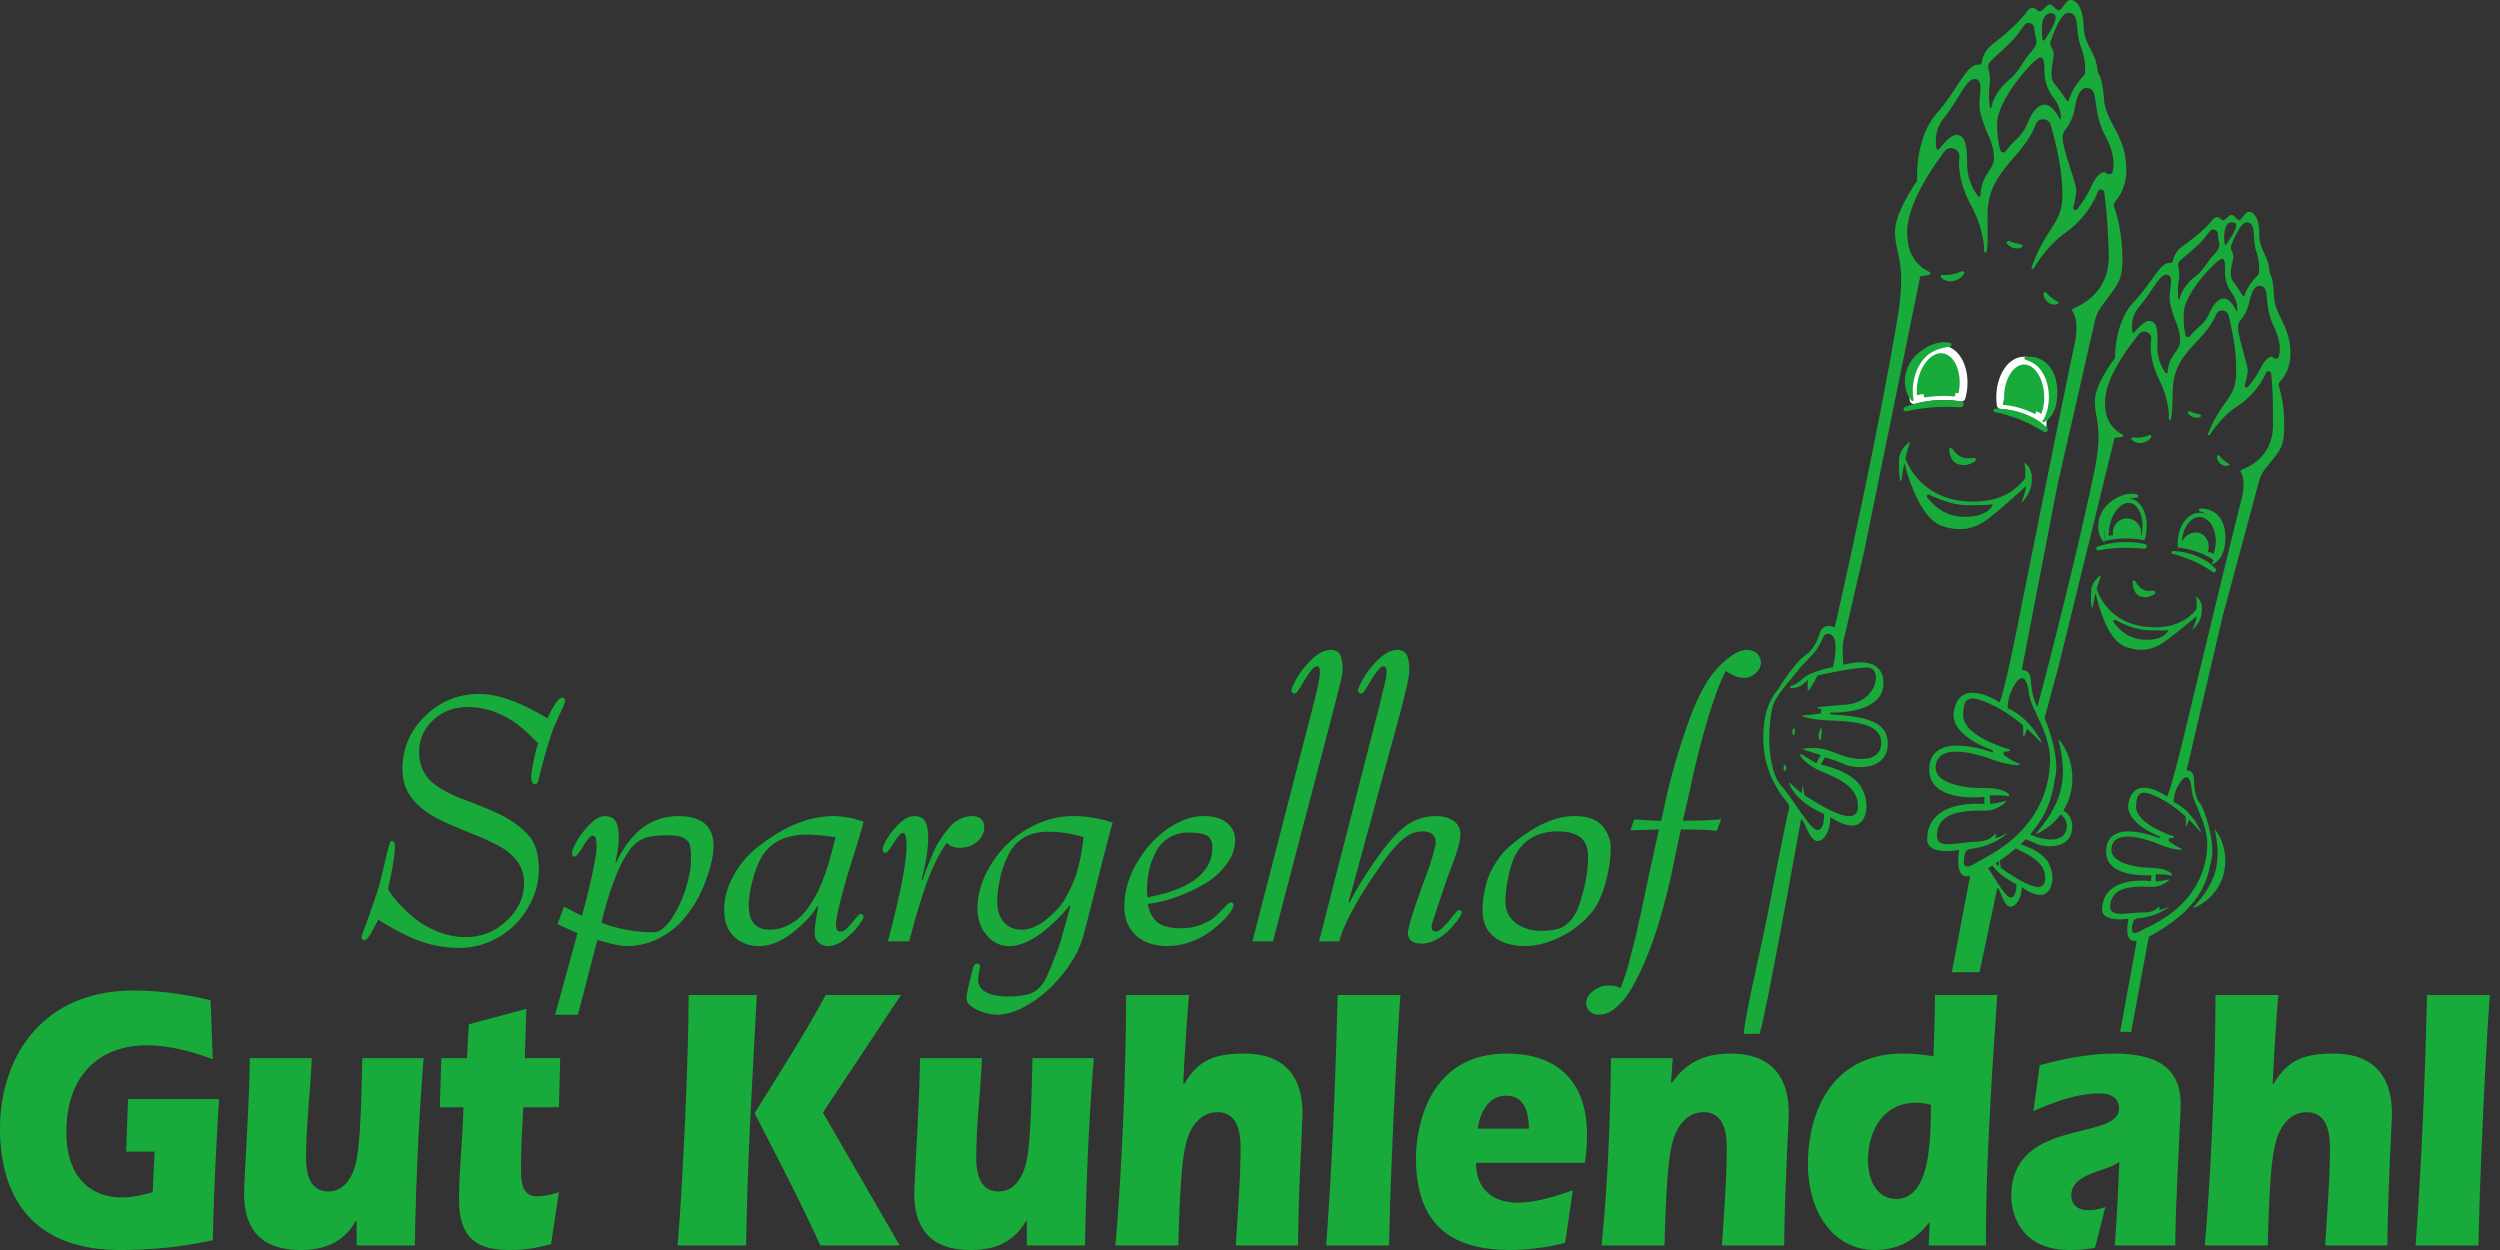 <svg width="160" height="80" fill="#18AA3B" xmlns="http://www.w3.org/2000/svg"><rect width="100%" height="100%" fill="#333333" stroke="none"/><path d="M9.895 73.703H8.074l.12-3.364h5.827a227.827 227.827 0 00-.404 9.036c-1.8.384-3.642.625-5.908.625C.728 80 0 74.81 0 72.237c0-4.494 2.63-8.843 8.559-8.843 1.699 0 3.318.24 4.916.625l.142 3.773c-1.357-.505-2.793-.889-4.23-.889-2.953 0-5.139 1.827-5.139 5.576 0 2.667 1.376 4.157 3.581 4.157.668 0 1.316-.168 1.943-.336l.12-2.596.003-.001zm12.928 4.47l-.04-.048c-.83 1.442-2.085 1.875-3.54 1.875-2.813 0-3.622-1.633-3.622-3.653 0-.768.364-6.248.364-8.628h3.966c-.082 2.139-.364 4.279-.364 6.393 0 1.154.323 2.139 1.436 2.139 1.032 0 1.598-.962 1.8-2.044.263-1.346.304-4.11.364-6.488h3.926c-.324 3.99-.487 8.003-.567 11.992h-3.723v-1.538zm10.663-7.306c-.06 1.347-.142 2.451-.142 4.037 0 .913.162 1.66 1.012 1.66.486 0 .951-.121 1.417-.266l-.506 3.317a9.102 9.102 0 01-2.65.384c-1.943 0-3.237-.626-3.237-3.196 0-1.899.222-3.797.283-5.936h-1.517l.1-3.148h1.64l.12-2.163 3.682-.986-.1 3.148h2.265l-.082 3.148h-2.286l.001.001zm14.952-7.186c-.284 5.335-.607 10.67-.687 16.029h-4.39c.262-2.788.708-11.416.708-16.029h4.37-.001zm9.226 0l-4.997 7.522 4.916 8.507h-5.08c-1.315-2.884-2.77-5.672-4.209-8.46 1.538-2.499 3.136-4.95 4.553-7.569h4.817zm8.052 14.492l-.041-.048C64.845 79.567 63.59 80 62.135 80c-2.813 0-3.622-1.633-3.622-3.653 0-.768.364-6.248.364-8.628h3.966c-.082 2.139-.364 4.279-.364 6.393 0 1.154.323 2.139 1.436 2.139 1.032 0 1.598-.962 1.8-2.044.263-1.346.304-4.11.365-6.488h3.925c-.323 3.99-.486 8.003-.566 11.992h-3.723v-1.538zm10.38-14.492c-.082.889-.304 4.013-.364 5.672l.04.048c.911-1.562 1.943-1.97 3.885-1.97 1.942 0 3.703.889 3.703 3.82 0 .65-.282 5.455-.282 8.46h-3.986c.12-2.09.304-4.181.304-6.272 0-1.178-.304-2.259-1.478-2.259-1.031 0-1.72.841-2.002 1.97-.344 1.273-.425 3.99-.506 6.561h-4.026c.283-3.003.687-10.214.687-16.029h4.026l-.001-.001zm13.535 0c-.222 2.69-.668 11.824-.728 16.029h-4.026c.383-5.336.607-10.67.728-16.029h4.026zm4.836 10.743c0 1.874 1.315 2.547 2.65 2.547 1.194 0 2.408-.408 3.541-.793l-.487 3.364a14.583 14.583 0 01-3.52.457c-3.217 0-6.03-1.154-6.03-5.888 0-1.273.425-6.68 5.808-6.68 3.318 0 5.139 1.85 5.139 5.19 0 .6-.04 1.202-.142 1.803h-6.96zm3.378-2.188c0-1.394-.486-2.115-1.457-2.115-1.092 0-1.7 1.082-1.8 2.115h3.257zm9.104-2.955l.041.048c.952-1.417 2.226-1.898 3.784-1.898 1.983 0 3.703.889 3.703 3.82 0 .65-.284 5.455-.284 8.46h-3.986c.121-2.09.304-4.181.304-6.272 0-1.178-.304-2.259-1.477-2.259-1.032 0-1.721.841-2.003 1.97-.344 1.273-.424 3.99-.506 6.561h-4.026c.404-3.965.546-7.978.607-11.992h3.945l-.102 1.563zm16.55 8.963h-.04c-.911 1.178-2.044 1.755-3.461 1.755-2.67 0-4.289-2.451-4.289-5.48 0-3.46 1.598-7.09 6.07-7.09.668 0 1.316.072 1.962.168a126.1 126.1 0 00.101-3.917h3.986c-.162 2.498-.344 4.854-.465 7.402-.142 2.572-.263 5.263-.263 8.628h-3.663l.061-1.465h.001zm-.909-7.665c-2.043 0-3.036 1.778-3.036 3.676 0 1.299.588 2.475 1.801 2.475 2.185 0 2.205-3.75 2.226-6.008a3.407 3.407 0 00-.991-.145v.002zm7.95-2.404c1.598-.432 3.217-.744 4.776-.744 3.197 0 4.248 1.273 4.248 3.268 0 .6-.344 6.609-.344 9.012h-3.885c.162-1.778.222-3.581.304-5.359-.749.625-3.075.72-3.075 2.138 0 .745.566.962 1.113.962.364 0 .728-.071 1.072-.216l-.667 2.62a9.16 9.16 0 01-1.619.144c-3.703 0-3.743-3.172-3.743-3.437 0-5.07 6.899-3.508 6.899-5.623 0-.793-.708-.962-1.253-.962-1.417 0-2.914.553-4.229 1.13l.405-2.931-.002-.002zm15.277-4.494c-.082.889-.304 4.013-.364 5.672l.04.048c.911-1.562 1.943-1.97 3.885-1.97 1.942 0 3.703.889 3.703 3.82 0 .65-.284 5.455-.284 8.46h-3.985c.12-2.09.303-4.181.303-6.272 0-1.178-.303-2.259-1.477-2.259-1.031 0-1.72.841-2.003 1.97-.344 1.273-.424 3.99-.506 6.561h-4.026c.283-3.003.687-10.214.687-16.029h4.027v-.001zm13.535 0c-.222 2.69-.668 11.824-.728 16.029h-4.026c.383-5.336.607-10.67.728-16.029h4.026zM34.483 55.679c0 .604-.127 1.206-.385 1.802a5.527 5.527 0 01-1.04 1.598c-.44.47-.98.851-1.623 1.146a4.849 4.849 0 01-2.042.441 7.422 7.422 0 01-1.646-.185 7.503 7.503 0 01-1.538-.524c-.482-.227-.85-.414-1.108-.561a23.67 23.67 0 01-.894-.543 1.768 1.768 0 01-.083.173c-.047.091-.088.17-.123.233-.035.064-.079.145-.13.244a3.43 3.43 0 01-.148.256 6.043 6.043 0 01-.142.21.83.83 0 01-.137.155c-.043.036-.081.053-.112.053a.2.2 0 01-.13-.048.148.148 0 01-.06-.119c0-.11.087-.374.26-.788.04-.095.26-.732.663-1.91.134-.39.273-.889.415-1.497.142-.609.259-1.094.35-1.456.09-.362.163-.543.22-.543.07 0 .126.03.165.09.04.06.06.13.06.21 0 .556-.147 1.483-.44 2.78.103.207.289.465.557.775.268.31.611.647 1.03 1.008.42.362.93.67 1.534.919a4.733 4.733 0 001.83.376 3.75 3.75 0 002.634-1.038c.747-.693 1.12-1.499 1.12-2.423 0-.509-.137-.96-.41-1.349a3.258 3.258 0 00-1.124-.979 13.457 13.457 0 00-1.462-.692c-.497-.2-1.05-.428-1.658-.686-.609-.258-1.102-.515-1.48-.77-.537-.358-.946-.764-1.226-1.217-.28-.453-.42-.994-.42-1.622 0-1.313.485-2.439 1.456-3.377.971-.938 2.12-1.408 3.446-1.408 1.185 0 2.602.498 4.252 1.492a.152.152 0 01.047.024c.009.008.02.015.035.024l.048.024c.094-.247.24-.529.439-.847.197-.319.367-.477.509-.477.11 0 .165.076.165.227 0 .072-.054.227-.165.466-.111.238-.25.542-.415.913-.166.37-.292.71-.38 1.02-.19.533-.425 1.38-.71 2.543a.713.713 0 00-.03.108.568.568 0 01-.06.16c-.01.029-.023.047-.034.054a.22.22 0 01-.054.024.249.249 0 01-.083.013c-.15 0-.224-.163-.224-.49 0-.175.057-.533.17-1.074.115-.541.205-.89.268-1.05-.616-.621-1.117-1.066-1.504-1.337-.947-.651-1.95-.978-3.007-.978-.869 0-1.602.279-2.203.835a2.705 2.705 0 00-.899 2.064c0 .414.077.784.23 1.11.154.326.35.593.587.799.237.207.545.41.923.608.38.2.742.362 1.089.49.347.127.766.29 1.255.49.49.198.908.385 1.255.56.836.462 1.432.931 1.788 1.408.355.477.532 1.165.532 2.064l-.002-.001zm1.2 3.45l.414-1.099c.102.048.29.143.562.286.273.143.472.243.597.299 0-.008.04-.166.118-.471.08-.306.16-.627.243-.96a40.297 40.297 0 00.474-2.191c.06-.33.089-.575.089-.733 0-.271-.014-.467-.042-.59-.029-.124-.097-.186-.207-.186-.135 0-.336.223-.604.67-.269.445-.454.668-.557.668-.111 0-.166-.08-.166-.238 0-.12.103-.365.308-.734a5.07 5.07 0 01.83-1.085c.346-.354.67-.532.97-.532.339 0 .572.115.699.347.126.231.19.58.19 1.05 0 .422-.072.935-.214 1.54l.048.047c.142-.318.309-.628.503-.93a6.17 6.17 0 01.77-.95 3.62 3.62 0 011.185-.8c.47-.203.976-.304 1.522-.304 1.5 0 2.25.637 2.25 1.91 0 .572-.16 1.299-.48 2.178-.32.88-.732 1.63-1.236 2.25-.395.556-.942 1.026-1.64 1.407a4.457 4.457 0 01-2.162.572c-.197 0-.452-.032-.763-.095a8.599 8.599 0 01-.81-.204l-.344-.095-1.243 4.786H35.53l1.432-5.228a14.82 14.82 0 01-1.28-.584v-.002zm6.132.536c.395 0 .787-.296 1.178-.889a7.46 7.46 0 00.907-1.945c.213-.704.32-1.283.32-1.736 0-.238-.001-.413-.006-.524a2.917 2.917 0 00-.047-.4c-.029-.155-.074-.265-.137-.328a1.647 1.647 0 00-.26-.203 1.049 1.049 0 00-.433-.143 4.947 4.947 0 00-.645-.037c-.434 0-.797.028-1.089.084a1.879 1.879 0 00-.74.3 2.278 2.278 0 00-.468.423c-.112.139-.245.34-.402.603-.553.946-1.054 2.343-1.504 4.188a9.545 9.545 0 003.328.609l-.002-.002zm12.409-3.616c-.483 1.702-.723 2.752-.723 3.15 0 .28.099.419.297.419.142 0 .302-.094.479-.28a6.78 6.78 0 00.48-.562c.141-.186.248-.28.32-.28.126 0 .19.064.19.19 0 .072-.103.252-.309.538-.205.286-.496.579-.87.877-.375.299-.74.448-1.094.448a.844.844 0 01-.61-.233.8.8 0 01-.243-.603c0-.35.074-.912.225-1.683l-.048-.047c-.34.572-.874 1.144-1.605 1.712-.73.569-1.435.852-2.114.852-.679 0-1.185-.199-1.61-.597-.426-.398-.64-.975-.64-1.73 0-.717.191-1.428.575-2.136a5.923 5.923 0 011.485-1.802c1.69-1.368 3.34-2.053 4.95-2.053a5.82 5.82 0 011.185.143c.126.032.277.073.45.125.172.052.264.077.272.077-.015.167-.362 1.325-1.041 3.474h-.002zm-4.961 3.45c.362 0 .708-.074 1.035-.22a3.38 3.38 0 00.846-.532 4.01 4.01 0 00.693-.823 8.1 8.1 0 00.538-.931c.134-.28.275-.623.42-1.032.147-.41.25-.727.308-.95.06-.223.134-.507.225-.852.09-.347.14-.539.148-.58-.83-.11-1.437-.166-1.824-.166-1.31 0-2.262.446-2.853 1.336-.253.422-.463.947-.629 1.575-.165.628-.248 1.17-.248 1.622 0 1.035.445 1.551 1.338 1.551l.003.001zm8.922.751h-1.361c.796-3.015 1.195-5.052 1.195-6.11 0-.556-.074-.835-.224-.835-.135 0-.332.213-.592.638-.26.426-.443.638-.545.638-.111 0-.166-.084-.166-.251 0-.111.094-.33.284-.657.19-.326.45-.647.781-.966.332-.318.646-.476.947-.476.339 0 .575.115.704.346.131.231.196.58.196 1.05 0 .684-.138 1.572-.415 2.662l.048.047c.11-.333.214-.618.308-.852.094-.234.219-.529.372-.884.153-.353.314-.654.48-.901.165-.247.35-.491.556-.734.205-.242.434-.425.687-.548.253-.123.517-.185.794-.185.253 0 .441.065.568.19a.68.68 0 01.19.501c0 .358-.15.67-.45.937-.3.266-.668.4-1.102.4a1.35 1.35 0 01-.634-.149 3.433 3.433 0 01-.219-.161c-.284.39-.555.863-.81 1.42a16.32 16.32 0 00-.723 1.897 68.63 68.63 0 00-.485 1.575c-.098.342-.226.812-.385 1.408h.001zm9.76-.238l.556-2.006-.048-.06a8.775 8.775 0 01-.687.781c-.26.267-.567.546-.918.836a5.1 5.1 0 01-1.124.71c-.4.182-.776.274-1.132.274-.576 0-1.06-.232-1.45-.698-.39-.466-.586-1.04-.586-1.725 0-.684.167-1.406.503-2.119a6.844 6.844 0 011.32-1.897 6.59 6.59 0 011.959-1.354 5.512 5.512 0 012.327-.525c.853 0 1.7.139 2.545.418-.196.676-.546 2.017-1.048 4.022-.502 2.005-.8 3.15-.894 3.437-.157.524-.433 1.075-.823 1.653a9.05 9.05 0 01-1.338 1.563 7.573 7.573 0 01-1.628 1.159c-.584.305-1.128.46-1.634.46a3.07 3.07 0 01-1.32-.317c-.445-.21-.669-.465-.669-.758 0-.19.146-.86.439-2.005.078-.127.157-.19.237-.19.127 0 .19.07.19.214 0 .008-.02.118-.06.328-.038.21-.058.372-.058.484 0 .35.164.617.492.8.327.181.787.274 1.38.274.663 0 1.156-.065 1.48-.19.323-.128.587-.343.792-.646.166-.238.39-.723.675-1.455.284-.732.458-1.222.521-1.468zm-2.546-.514c.552 0 1.129-.262 1.729-.788.6-.524.982-.998 1.148-1.42a4.94 4.94 0 00.361-.704 7.221 7.221 0 00.444-1.379c.063-.281.104-.483.124-.602a36.42 36.42 0 00.147-1.027 7.55 7.55 0 00-2.285-.346c-1.248 0-2.112.537-2.593 1.611a6.024 6.024 0 00-.479 1.42 7.076 7.076 0 00-.171 1.469c0 .532.14.96.42 1.283.28.322.665.483 1.154.483h.001zm13.54-1.552c0 .088-.064.229-.194.424a3.95 3.95 0 01-.587.661 7.3 7.3 0 01-.882.71 4.697 4.697 0 01-1.178.572 4.28 4.28 0 01-1.373.233c-.877 0-1.557-.233-2.042-.699-.485-.465-.728-1.072-.728-1.82 0-.938.263-1.863.787-2.775.524-.911 1.182-1.642 1.972-2.196.79-.552 1.563-.828 2.322-.828.63 0 1.124.143 1.48.429.355.286.532.65.532 1.085 0 .565-.194 1.102-.58 1.611a4.753 4.753 0 01-1.463 1.265c-.59.334-1.192.609-1.812.823-.62.215-1.197.35-1.734.405.04.208.088.382.147.525.06.143.158.304.297.484.138.18.35.317.634.412.284.095.63.143 1.043.143.489 0 .939-.085 1.349-.257.41-.17.72-.361.93-.572.21-.21.397-.4.562-.572.166-.17.276-.256.332-.256.126 0 .19.064.19.19l-.003.003zm-5.504-.513c2.772-.525 4.156-1.592 4.156-3.199 0-.374-.117-.626-.35-.757-.234-.13-.617-.196-1.154-.196-.49 0-.913.112-1.273.334-.36.223-.638.521-.835.894-.197.375-.342.77-.433 1.188a6.095 6.095 0 00-.136 1.307c0 .047.004.119.012.214.009.096.013.167.013.215zm11.645-10.99l-3.612 13.806h-1.314l3.955-15.346c.245-.962.367-1.607.367-1.934 0-.215-.068-.323-.201-.323-.094 0-.21.082-.343.244-.135.163-.3.408-.498.734-.196.326-.327.533-.39.62a.236.236 0 01-.225.144.14.14 0 01-.118-.066.227.227 0 01-.048-.137c0-.12.114-.38.343-.781.229-.401.55-.804.965-1.206.415-.401.82-.603 1.215-.603.174 0 .316.04.425.119.112.08.187.199.23.358.044.16.071.295.084.412.011.115.018.268.018.46 0 .175-.284 1.34-.853 3.497v.001zm4.309 0l-3.08 11.289.049.047a25.15 25.15 0 012.202-3.448c.624-.812 1.186-1.364 1.688-1.659a3.184 3.184 0 011.64-.441c.473 0 .854.1 1.142.304a.986.986 0 01.433.853c0 .23-.052.523-.153.877-.103.354-.235.742-.396 1.164a34.31 34.31 0 00-.279.74c-.678 1.989-1.019 3.024-1.019 3.104 0 .231.092.346.273.346.142 0 .32-.114.533-.34.212-.228.409-.457.586-.687.177-.23.298-.346.361-.346a.2.2 0 01.13.048c.04.032.06.071.06.119 0 .04-.044.129-.131.268-.087.139-.21.306-.372.5a4.924 4.924 0 01-.551.561c-.206.18-.444.333-.717.46a1.87 1.87 0 01-.8.191c-.584 0-.877-.227-.877-.68 0-.374.391-1.611 1.172-3.712.142-.374.279-.788.41-1.24.13-.454.195-.741.195-.86 0-.223-.075-.394-.225-.514-.15-.119-.352-.179-.605-.179-.283 0-.555.065-.81.19-.258.128-.519.334-.787.622a9.893 9.893 0 00-.675.788c-.181.24-.426.585-.734 1.038a25.36 25.36 0 00-1.533 2.487c-.423.792-.693 1.43-.81 1.916h-1.29l3.93-15.346a14.5 14.5 0 01.154-.651c.08-.314.138-.572.178-.776a2.75 2.75 0 00.059-.507c0-.215-.068-.323-.201-.323-.094 0-.21.082-.343.244-.135.163-.3.408-.498.734-.197.326-.327.533-.39.62a.236.236 0 01-.225.144.14.14 0 01-.118-.066.227.227 0 01-.048-.137c0-.12.114-.38.343-.781.229-.401.55-.804.965-1.206.415-.401.82-.603 1.215-.603.174 0 .316.04.425.119.111.08.187.199.23.358.044.16.071.295.084.412.011.115.018.268.018.46 0 .357-.268 1.523-.805 3.497l-.003.001zm12.343 12.1A5.786 5.786 0 0199.79 60c-.773.366-1.5.548-2.178.548-.82 0-1.48-.193-1.978-.579-.497-.386-.746-.945-.746-1.677a6.3 6.3 0 01.19-1.575c.126-.493.29-.907.492-1.24.202-.334.375-.591.521-.77.146-.18.287-.329.42-.448 1.532-1.353 2.949-2.029 4.252-2.029.812 0 1.402.205 1.77.614.367.41.551.89.551 1.438 0 .755-.13 1.559-.39 2.41-.26.851-.581 1.468-.959 1.85l-.003.002zm-3.055 1.027c.363 0 .677-.034.942-.101.264-.067.482-.175.65-.323a2.37 2.37 0 00.397-.423c.094-.135.196-.318.307-.548.442-1.21.664-2.32.664-3.33 0-.571-.16-.988-.479-1.246-.321-.258-.807-.388-1.463-.388-1.185 0-2.056.45-2.617 1.349-.205.318-.378.805-.522 1.462-.143.658-.213 1.203-.213 1.64 0 .598.22 1.065.663 1.403.441.338.998.508 1.67.508l.001-.003zm8.9-6.48l-.39 1.802a41.994 41.994 0 01-.942 3.902 23.43 23.43 0 01-.763 2.231c-.284.709-.586 1.36-.907 1.958-.32.597-.674 1.073-1.065 1.426-.39.353-.783.531-1.178.531a.85.85 0 01-.58-.209.693.693 0 01-.237-.542c0-.286.151-.546.455-.776a1.6 1.6 0 01.989-.346c.284 0 .537.056.758.167a9.16 9.16 0 00.225-.603 18.76 18.76 0 00.438-1.505c.087-.346.158-.626.214-.841.056-.214.132-.543.23-.984l.214-.96c.043-.2.118-.556.225-1.07.107-.513.18-.856.219-1.031l.687-3.151c-.15 0-.458.008-.923.024-.465.015-.766.023-.9.023l.249-.704c.048.009.363.033.947.072.229.016.487.024.771.024l.414-1.862c.339-1.408.753-2.81 1.244-4.207.489-1.397 1.01-2.476 1.563-3.24.362-.47.75-.857 1.161-1.164.41-.306.77-.46 1.077-.46.308 0 .529.081.688.244a.793.793 0 01.237.566c0 .255-.112.481-.337.68-.225.2-.475.299-.752.299-.347 0-.731-.147-1.148-.442-.34.613-.723 1.621-1.148 3.025a53.79 53.79 0 00-1.172 4.672l-.439 1.886c1.074 0 1.89-.032 2.451-.095l-.273.751c-.425-.063-1.191-.095-2.297-.095l-.005.004z" fill="#18AA3B"/><path d="M130.722 26.86c.014.01.034.006.042-.01a3.23 3.23 0 00.315-1.423c0-1.296-.687-2.347-1.533-2.347-.845 0-1.532 1.05-1.532 2.347 0 .165.011.325.032.48.001.011.011.02.022.021.956.062 1.963.413 2.654.934v-.001zm-6.329-1.51a6.5 6.5 0 011.125.095.02.02 0 00.022-.013 3.89 3.89 0 00.093-.449c.188-1.316-.371-2.487-1.247-2.614-.876-.128-1.737.835-1.926 2.151-.053.376-.046.738.012 1.068.001.011.012.017.022.014a7.334 7.334 0 011.899-.252z" stroke="#fff" stroke-width=".5"/><path d="M137.455 37.818c-.381-.016-.65-.358-.806-.63-.05-.084-.167-.042-.161.058.039.75.359.96.808.978.182.009.39-.08.574-.187.109-.063.06-.246-.063-.233-.11.013-.231.019-.352.013v.001z" fill="#18AA3B"/><path fill-rule="evenodd" clip-rule="evenodd" d="M136.195 34.192l.122.005c.25.01.496.035.734.076.009-.04.017-.081.024-.123v-.002c.091-.512.036-.99-.113-1.346-.15-.359-.378-.56-.619-.606-.24-.046-.518.055-.779.333-.259.275-.474.7-.565 1.214-.033.19-.047.374-.043.551a6.18 6.18 0 011.237-.1l.002-.002zm.109.276a5.887 5.887 0 00-1.327.097 6.095 6.095 0 00-.193.04l-.057.014c-.008.002-.018-.005-.018-.014l-.007-.06-.006-.058a3.07 3.07 0 01.037-.791c.197-1.114.94-1.904 1.661-1.766.721.139 1.145 1.153.947 2.266a2.826 2.826 0 01-.091.379c-.002.007-.011.011-.018.01a5.207 5.207 0 00-.926-.118l-.002.001z" fill="#18AA3B"/><path d="M136.137 33.176a.905.905 0 00-.911.901c0 .125.021.242.065.352a6.369 6.369 0 011.667.01.907.907 0 00-.821-1.262z" fill="#18AA3B"/><path fill-rule="evenodd" clip-rule="evenodd" d="M141.865 35.652l.001-.001a2.46 2.46 0 00.209-.91c.043-1.036-.525-1.898-1.271-1.924-.746-.026-1.386.791-1.429 1.827-.006.132 0 .26.012.385 0 .01.009.016.019.018.72.068 1.467.308 2.038.65.094.057.184.117.268.18h.004a.025.025 0 00.027 0h.002a2.172 2.172 0 00.091-.163l.029-.061v-.001zm-.217-.18c.089-.218.146-.47.157-.742.019-.468-.1-.885-.295-1.18-.196-.296-.452-.453-.715-.463-.265-.009-.536.13-.756.412-.22.281-.374.689-.393 1.157a1.773 1.773 0 00-.002.146 5.343 5.343 0 011.8.584v-.08l.204.167z" fill="#18AA3B"/><path d="M139.596 34.807a.982.982 0 00-.043.189 4.655 4.655 0 011.659.525 1.17 1.17 0 00.092-.21c.167-.523-.079-1.06-.552-1.2-.472-.14-.989.173-1.156.695v.001z" fill="#18AA3B"/><path d="M137.692 27.907c.013.055-.034.095-.062.136a.858.858 0 01-.27.219c-.243.125-.554.134-.789-.016-.06-.045-.217-.147-.125-.229.017-.017.053-.017.074-.021.228.024.461.025.682-.037.133-.03.253-.083.387-.116.047-.01.093.02.103.067v-.003zm3.033-1.396c-.168-.053-.34-.075-.497-.159l-.038-.02c-.008-.002-.026-.016-.034-.016-.004.001-.114.025-.114.028-.056.03-.014.092.01.128.124.175.35.27.562.263a.471.471 0 00.217-.063.07.07 0 00.026-.027c.041-.087-.074-.116-.132-.136v.002zm1.639 3.297a.465.465 0 00.271-.02.063.063 0 00.03-.024c.021-.032.007-.073-.026-.092-.1-.062-.173-.1-.257-.165-.127-.096-.234-.229-.345-.345-.019-.018-.04-.035-.067-.035-.151.004-.063.259-.025.34a.619.619 0 00.419.34zm-.601 23.298c-.012.002-.019.014-.014.025.106.463.169.92.178 1.367.033 1.209-.394 2.19-1.152 3.104-.055.063-.116.135-.17.2-.077.09-.156.175-.233.271-.014.016.005.04.023.033a3.235 3.235 0 001.913-2.156c.252-.956.073-2.044-.525-2.834a.022.022 0 00-.02-.008v-.002zm-16.849 9.12l1.173-6.172c-1.084.284-.693-1.662-.693-1.662s-2.053.41-2.053-.666c0-2.658 3.66-2.267 3.66-2.267v-.462s-3.562.435-3.527-1.769c.041-2.577 4.042-1.076 4.042-1.076l.03-.127s-2.75-.907-2.504-2.458c.371-2.346 2.935-.615 2.935-.615.368-.922 1.213-5.24 1.213-5.24s3.03-15.153 3.576-17.66c.278-1.275.032-1.91-.13-2.126a.113.113 0 01.045-.17c2.13-.926 2.299-2.615 2.28-3.45-.037-1.485-.149-3.023-.29-3.998-.031-.213-.324-.247-.402-.047-.312.802-.958 1.837-2.11 2.658-.927.66-1.58 1.556-1.985 2.245-.052.089-.187.024-.152-.074.994-2.681 1.97-2.769 1.97-4.59 0-1.707-.413-3.321-.746-4.502-.132-.465-.782-.497-.955-.045-.848 2.228-3.089 2.955-3.089 5.812 0 1.107.035 1.88-.05 2.317-.02.105-.175.086-.171-.02.026-.725-.287-1.926-.846-2.947-.59-1.076-.826-2.166-.737-3.054.053-.534-.634-.796-.954-.367-1.171 1.57-2.386 3.585-2.386 5.188 0 1.313.542 2.086 1.44 2.529.077.038.066.152-.016.176a2.277 2.277 0 01-.581.08l-3.59 17.593-1.319 5.726c-.047.203-.067.41-.061.618l.03.88c0 .038.036.063.073.054.415-.115 2.507-.606 2.507 1.201 0 2.007-3.385 1.863-3.385 1.863l-.038.109c1.543.138 3.701.186 3.701 1.87 0 1.682-1.959 1.681-2.796 1.325-.837-.356-1.235-.428-1.235-.428l-.266.458s1.938.357 2.582 1.423c.643 1.066.334 2.331-.374 2.459-.707.127-1.59-.531-1.59-.531.026.492-.203 1.395-.71 1.528-.475.125-.735-.684-.964-1.12a1.78 1.78 0 00-.145-.242.032.032 0 00-.056.013s-2.467 13.718-2.675 13.707c-.208-.01-.726 0-.985-.01.068-1.187 1.076-5.337 1.539-7.727.606-3.123 1.12-5.721 1.365-6.727v-.035a.524.524 0 00-.107-.284c-.351-.46-1.553-1.84-1.553-4.178 0-2.339.96-3.03 1.068-3.272.108-.243 1.093-1.623 1.568-1.96.473-.338.72-.685.972-1.446.254-.761.966-.377.966-.377 2.423-10.722 3.588-17.26 4.001-19.706.636-3.766-.141-4.072-.141-5.65 0-1.246 1.413-3.226 1.413-3.226s-.175-2.703 1.268-4.34c1.341-1.525 1.904-3.161 2.666-3.093.106.01.199-.07.21-.175.031-.276.174-.75.744-1.187.681-.522 1.667-1.365 2.185-2.1.14-.2.431-.225.593-.046.052.058.107.096.164.096.224 0 .442-.442.652-.442.21 0 .411.38.59.38s.435-.668.745-.668c.311 0 .799.364.839 1.678.038 1.279.783 1.561.9 2.886.006.056.027.11.061.157.085.118.252.49.343 1.623.124 1.56 1.432 2.308 1.432 4.549 0 1.03-.444 1.687-.695 1.975a.415.415 0 00-.078.411c.171.483.518 1.674.518 3.313 0 1.483-.333 1.608-1.383 3.091a2.32 2.32 0 00-.369.826l-2.385 10.451-2.305 11.925s.531-.085.581.616c.047.624.136 1.286.428 1.718 2.124-8.046 3.208-13.005 3.609-14.925.654-3.128.014-3.41.067-4.728.041-1.042 1.286-2.652 1.286-2.652s-.058-2.265 1.201-3.588c1.171-1.23 1.695-2.58 2.33-2.5a.165.165 0 00.182-.14c.036-.228.17-.62.661-.967.586-.415 1.438-1.087 1.895-1.686a.32.32 0 01.497-.018c.043.05.088.085.134.086.188.007.384-.356.559-.349.175.007.332.332.482.338.149.005.385-.544.645-.534.26.01.656.332.646 1.429-.01 1.07.604 1.332.659 2.442a.263.263 0 00.046.132c.067.102.196.418.234 1.369.054 1.309 1.122 1.975 1.049 3.849-.034.863-.427 1.396-.647 1.63a.34.34 0 00-.077.34c.127.41.379 1.415.326 2.786-.048 1.24-.332 1.334-1.258 2.54a1.963 1.963 0 00-.335.68l-2.334 8.66-2.316 9.894s.446-.053.467.534c.021.587.083 1.22.394 1.579.311.36.985 2.557.728 3.612-.258 1.055-.391 2.98-4.006 4.92l-1.132 6.097c-.151-.006-.301-.013-.459-.013-.08 0-.164.004-.245.006l1.065-5.832c-.916.202-.525-1.412-.525-1.412s-1.729.275-1.694-.624c.087-2.223 3.135-1.777 3.135-1.777l.016-.387s-2.992.249-2.892-1.594c.118-2.153 3.414-.768 3.414-.768l.03-.106s-2.27-.847-2.014-2.138c.386-1.949 2.473-.418 2.473-.418.338-.758 1.185-4.342 1.185-4.342s3.026-12.57 3.564-14.649c.274-1.058.089-1.596-.039-1.782a.092.092 0 01.044-.141c1.81-.705 2.007-2.11 2.018-2.81.018-1.243-.025-2.532-.112-3.351-.018-.18-.263-.218-.334-.052a4.995 4.995 0 01-1.852 2.153c-.797.521-1.371 1.25-1.733 1.813-.047.074-.158.014-.126-.066.919-2.21 1.738-2.251 1.797-3.775.055-1.427-.239-2.79-.477-3.788-.095-.393-.638-.442-.796-.07-.782 1.836-2.681 2.371-2.772 4.76-.037.924-.033 1.572-.118 1.935-.019.086-.148.066-.142-.022.044-.606-.178-1.62-.613-2.491-.459-.92-.619-1.837-.516-2.579.062-.445-.504-.686-.787-.337-1.03 1.273-2.111 2.92-2.163 4.26-.043 1.097.385 1.762 1.12 2.162.064.034.051.13-.019.148-.103.027-.259.05-.489.047L131.762 42.6l-.912 3.355-.004-.01c.415.947.911 2.716.71 3.697-.176.867-.267 2.214-1.644 3.772l.011-.013.224.095c.705.285 2.084.505 2.128-.607.012-.34-.144-.585-.398-.763a4.052 4.052 0 01-.564.617 3.992 3.992 0 01-.961.62c-.022.01-.045-.018-.028-.037.086-.117.178-.224.265-.334.061-.08.129-.168.192-.247.863-1.127 1.33-2.319 1.232-3.76a8.093 8.093 0 00-.276-1.623.025.025 0 01.017-.031.023.023 0 01.024.007c.752.916 1.016 2.207.759 3.36a3.7 3.7 0 01-.481 1.17c.358.233.587.572.567 1.084-.055 1.407-1.692 1.343-2.381 1.018a9.735 9.735 0 00-.601-.26c.003-.002.005-.007.01-.01a8.302 8.302 0 01-.372.36c.009-.01.019-.016.027-.025.496.157 1.43.528 1.793 1.185.504.912.203 1.96-.393 2.043-.595.084-1.311-.495-1.311-.495.004.412-.214 1.159-.644 1.254-.402.088-.592-.596-.769-.97a1.412 1.412 0 00-.113-.205.025.025 0 00-.046.008l-1.134 5.366h-1.767l-.008.005zm-8.602-18.992c-.092.221-.359.663-.513.91a.06.06 0 01-.11-.032l.01-.608c-.474.518-.869.563-1.098.526-.062-.01-.066-.097-.006-.116.178-.053.455-.178.763-.467.532-.5 1.948-.751 1.948-.751s.547-2.13-.322-2.13c-.278 0-.278.255-.606.82-.327.567-.943 1.033-1.31 1.52-.367.487-.992 1.123-1.459 1.926-.306.528-.489 2.18-.297 3.584.101.734.304 1.402.644 1.809.992 1.182 1.906 2.896 2.373 2.896.467 0 .406-1.03.406-1.03-1.61-.718-2.084-1.562-2.22-1.932-.016-.043.04-.077.071-.043.3.338.731.656.731.656l.034-.513c0-.013.018-.013.021 0l.114.623c1.738 1.142 3.424 1.977 3.424.724 0-1.253-1.221-1.768-2.372-2.254-.716-.302-1.117-.704-1.319-.965-.048-.063.027-.145.094-.104l.927.572.288-.536-1.083-.336c-.044-.014-.037-.078.009-.082 1.277-.112 1.621.155 2.433.447.854.308 2.511.507 2.511-.824 0-1.332-2.124-1.36-3.424-1.42-.925-.043-1.403-.182-1.602-.256-.031-.012-.024-.058.01-.06a14.28 14.28 0 001.146-.131l.048-.27-.213-.053c-.045-.012-.04-.078.005-.082l1.799-.161c2.042-.184 2.324-2.368 1.352-2.368-.973 0-3.207.51-3.207.51zm14.41-40.72a.087.087 0 00.162.03c.161-.29.41-.662.578-1.049.163-.377.142-.646-.221-.646-.667.04-.59 1.158-.519 1.666zm-3.39 2.982c-.072.53-.017 1.07.029 1.38.007.049.076.052.086.004.154-.746.657-1.388 1.169-1.8.57-.462.857-1.176 1.34-1.714.482-.538.395-.768.307-1.076-.087-.307.044-.823-.494-.823-.11 0-.217.131-.562.626-.544.78-1.842 1.735-1.94 2.02-.099.286.175.57.066 1.384l-.001-.001zm.28 4.619c0-1.08-.591-1.635-.88-2.964-.188-.86.33-2.094-.353-2.094-.551 0-1.008 1.293-2.016 2.567-.577.73-.487 1.557-.415 1.9a.079.079 0 00.14.032c.223-.283.776-.937 1.114-.92.527.027.694.463.694 1.852 0 .992.442 1.725.694 2.063.053.07.164.034.167-.054.024-1.317.858-1.591.858-2.384l-.003.002zm4.282-2.525c-.01-.209.008-.707-.472-1.339-.529-.697-.581-1.355-.581-1.782 0-.426-.039-.79-.246-.79-.388 0-2.779 2.69-2.779 4.24 0 .892.125 1.4.199 1.687a.198.198 0 00.353.068 6.13 6.13 0 01.431-.514c.233-.246.684-.543 1.007-1.37.268-.684 1.087-1.968 2.016-.18.018.035.072.02.07-.019l.002-.001zm.372-1.158a.08.08 0 00.143-.021c.206-.756.776-1.392.962-1.584a.25.25 0 00.07-.153 3.95 3.95 0 00-.269-1.692c-.386-1.01-.021-2.162-.806-2.162-.461.009-.944 1.29-1.122 1.814a.443.443 0 00.044.38.97.97 0 01.154.485c0 .345-.364 1.373.045 1.863.347.416.635.846.781 1.071h-.002zm2.946 4.538c.102-.439.109-1.186-.449-2.225-.951-1.775-.35-3.115-1.225-3.115-.178 0-.536.1-.726 1.164-.268 1.505-.804 1.383-.804 1.988 0 .806.869 2.9.869 3.384 0 .274-.097.749-.183 1.109-.034.146.152.236.244.119.253-.346.518-.643.913-1.485.395-.841.778-.988.942-.84.147.133.375.096.42-.097l-.001-.002zm-6.213 43.335c.012-.012.023-.023.038-.034a13.63 13.63 0 01-1.799 1.293c.607.907 1.131 1.865 1.446 1.877.374.014.374-.848.374-.848-.839-.415-1.293-.855-1.54-1.203.065-.04.128-.081.192-.124.117.108.204.177.204.177l.036-.34a1.23 1.23 0 00.035-.025l.066.46c1.416 1.012 2.799 1.764 2.84.718.041-1.04-.95-1.512-1.891-1.953l-.001.002zm1.371-8.522c-.241-.521-.461-.911-.536-1.516-.141-1.133-.615-1.177-1.143.037-.223.513-.195 1.035-.195 1.035s1.244.415 2.164 2.137c.017.03-.024.059-.047.034-.172-.187-.487-.51-.893-.873-.033.19-.112.371-.171.487-.016.031-.062.018-.061-.017a5.403 5.403 0 00-.024-.692c-.511-.432-1.132-.888-1.792-1.214-1.666-.825-2.026-.602-2.026.566 0 1.08 1.763 1.834 2.953 2.189.059.018.054.104-.007.114l-.354.058v.182s.471.379.988.56c.052.018.039.096-.017.096-.321 0-.899-.06-1.725-.366-1.333-.495-3.601-1-3.601.548 0 .742 1.038 1.127 2.173 1.244.979.1 1.935-.088 2.518.44.056.051.01.144-.064.127-.209-.046-.569-.087-1.164-.048l.021.538s.562-.05.974-.194c.038-.013.067.033.039.062-.202.197-.662.563-1.304.563-1.232 0-3.11-.009-3.11 1.624 0 .724.922.528 1.874.415.807-.096 1.302.034 1.826-.527.031-.032.085-.005.078.038l-.036.21s.335-.078.689-.29c.023-.014.045.018.024.034a4.39 4.39 0 01-1.915.881c-.602.11-.736.05-.809.688-.073.638.22.625.834.233.613-.393 4.513-1.979 4.667-6.417.039-1.136-.425-2.12-.828-2.988v.002zm.387-.01l-.011-.023.011.023zm-.171-.31l-.005-.008c.003.003.004.006.005.009zm.082.137l-.01-.017.01.017zm8.639 4.872c-.204.421-.196.859-.196.859s1.026.387 1.739 1.857c.012.025-.022.049-.041.026-.139-.16-.39-.441-.719-.758a1.504 1.504 0 01-.158.403c-.014.025-.052.012-.051-.016.023-.251.003-.579.003-.579-.414-.377-.917-.78-1.459-1.073-1.365-.743-1.675-.57-1.713.408-.035.904 1.415 1.591 2.399 1.926.049.017.042.09-.01.095l-.298.036-.006.153s.381.332.808.5c.043.017.029.082-.017.08-.269-.011-.75-.079-1.43-.361-1.098-.458-2.979-.953-3.029.342-.024.62.831.977 1.775 1.11.816.115 1.621-.01 2.091.45.045.044.004.12-.058.104-.172-.046-.473-.091-.973-.077v.45s.472-.024.822-.131c.032-.01.056.03.031.053-.175.16-.572.45-1.108.43-1.03-.04-2.6-.109-2.654 1.255-.024.606.754.472 1.553.408.677-.053 1.088.07 1.544-.381.027-.027.072-.003.064.034l-.037.173s.282-.055.586-.218c.019-.01.036.017.019.03a3.664 3.664 0 01-1.63.673c-.505.073-.617.017-.699.548-.081.53.164.53.691.221.525-.307 3.838-1.506 4.11-5.213.069-.949-.287-1.786-.594-2.525-.185-.443-.356-.776-.4-1.285-.082-.953-.477-1.005-.957-.007h.002zm3.49-34.758a.38.38 0 00.024.319.815.815 0 01.113.41c-.011.289-.348 1.136-.022 1.56.276.36.504.728.617.92.028.05.103.041.12-.012.196-.626.694-1.14.855-1.294a.205.205 0 00.063-.126c.026-.196.061-.74-.169-1.423-.291-.858.052-1.807-.604-1.834-.387-.009-.831 1.046-.997 1.48zm-.43-.116c.007.07.097.09.134.03.144-.24.364-.54.517-.859.148-.31.139-.535-.163-.548-.56.011-.53.949-.488 1.376zm-2.932 2.383a4.291 4.291 0 00-.02 1.156c.005.04.063.045.072.005.154-.618.595-1.138 1.036-1.467.493-.367.754-.954 1.176-1.388.421-.433.356-.63.292-.89-.063-.26.064-.687-.386-.704-.092-.005-.187.103-.49.505-.48.636-1.597 1.391-1.688 1.627-.092.236.128.483.01 1.16l-.002-.003zm-.556 1.363c-.128-.724.344-1.74-.226-1.762-.46-.018-.885 1.048-1.768 2.081-.506.592-.459 1.287-.41 1.575.01.055.079.075.116.032.196-.229.68-.757.961-.731.441.04.565.41.52 1.57a2.924 2.924 0 00.513 1.748c.043.06.137.034.142-.04.063-1.1.769-1.301.794-1.965.036-.902-.442-1.387-.641-2.506l-.001-.002zm3.951-.599a2.332 2.332 0 01-.428-1.508c.014-.355-.007-.662-.179-.668-.325-.012-2.411 2.157-2.462 3.454-.029.746.06 1.175.112 1.418.029.139.206.18.292.068.11-.141.272-.312.378-.415.202-.198.589-.432.887-1.113.247-.563.974-1.611 1.691-.085a.03.03 0 00.059-.012c0-.175.03-.592-.35-1.136v-.003zm2.713 2.195c-.738-1.515-.191-2.617-.923-2.645-.149-.006-.452.066-.645.949-.274 1.25-.719 1.131-.737 1.635-.027.675.632 2.454.617 2.858-.009.229-.106.623-.19.92-.033.12.12.203.201.108.223-.28.454-.52.812-1.21.357-.69.681-.8.814-.672.119.116.31.092.354-.068.099-.364.13-.988-.302-1.875h-.001zM114.22 48.954a.32.32 0 00-.017.383.03.03 0 00.042-.003.32.32 0 00.022-.374.03.03 0 00-.047-.007v.001zm2.325-1.6c.01-.237.045-.487.058-.725-.027-.104-.134.124-.147.155a.8.8 0 00-.055.193c-.023.134-.009.297.101.396.016.014.041.003.043-.017v-.002zm-1.765-.741a.403.403 0 00-.021.428c.048.053.089-.074.099-.102a.412.412 0 00-.031-.32.028.028 0 00-.047-.006zm16.6-27.129a.56.56 0 00.322-.035.076.076 0 000-.138c-.123-.07-.212-.112-.315-.186-.157-.108-.291-.262-.429-.395-.023-.02-.048-.04-.081-.038-.18.012-.063.312-.014.407a.75.75 0 00.517.385zm-1.729 3.352c-.106.01-.122.158-.02.19.19.062.415.155.611.293.524.373.885 1.168.885 2.09 0 .528-.119 1.014-.319 1.404l-.086.12a.061.061 0 00.076.091c.346-.165.871-.627.871-1.903 0-1.631-.951-2.385-2.018-2.285zm-.247-7.025a.09.09 0 00.029-.034c.045-.106-.093-.135-.163-.155-.202-.054-.41-.075-.6-.167l-.047-.02c-.01-.005-.034-.02-.042-.02-.006.004-.136.036-.136.04-.066.04-.013.112.019.154.156.204.43.307.683.288a.56.56 0 00.257-.086zm-1.735 10.557a10.836 10.836 0 011.538.455c.564.217 1.091.504 1.608.813.162.088.322-.124.192-.257a3.077 3.077 0 00-.342-.302c-.791-.609-1.985-.942-2.978-.92-.124.005-.14.183-.018.21zm.509-.46a5.58 5.58 0 012.07.595c.042-.084.076-.175.101-.27.18-.68-.151-1.356-.738-1.512-.587-.155-1.21.269-1.39.947a1.5 1.5 0 00-.043.242v-.001zm-5.831-.267a.07.07 0 00.119-.064v-.004a3.3 3.3 0 01-.011-1.052c.128-.894.581-1.617 1.13-1.947.411-.248.866-.346 1.2-.385.137-.015.151-.21.019-.242-.386-.095-.991-.08-1.778.457-1.312.9-1.36 2.49-.677 3.238l-.002-.001zm2.984-7.771a.98.98 0 00.312-.274c.033-.05.086-.099.068-.164a.103.103 0 00-.127-.073c-.159.045-.299.113-.456.156a2.176 2.176 0 01-.811.077c-.027.005-.07.007-.089.028-.106.103.086.216.161.268.286.168.659.144.942-.018zm-1.242 6.007c-.578.017-1.034.527-1.016 1.14.004.15.037.295.093.425a7.438 7.438 0 011.215-.102c.247 0 .489.013.723.038a1.15 1.15 0 00.065-.42c-.017-.614-.501-1.097-1.08-1.08v-.001zm.844 4.83c-.059-.087-.194-.036-.185.069.077.782.458.986.98.986.212 0 .452-.101.662-.221.124-.07.059-.261-.083-.242-.129.019-.268.03-.41.03-.443 0-.772-.345-.964-.623zm-3.053.937c-.094.45-.152.843-.185 1.094-.005.047-.073.048-.082.002-.084-.51-.077-.624-.077-1.223 0-.68.45-1.027.646-1.22.024-.024.062 0 .053.032a9.773 9.773 0 00-.288 1.011c.255.69 1.393 2.95 4.742 2.744 1.427-.088 2.338-.71 2.919-1.467 0 0 .06-.593-.067-1.011 0 0 .498.23.498 1.015 0 .785-.336 1.226-.674 1.573 0 0 .311-.836.295-1.079 0 0-1.373 1.254-2.011 1.764-.638.511-1.578 1.37-3.341.79-1.347-.444-2.133-2.891-2.429-4.025h.001zm1.465 2.192c.462.587 1.196 1.244 2.428 1.244 1.309 0 1.68-.59 1.759-.76.008-.019-.007-.04-.027-.037-.116.016-.491.052-1.562.052-.939 0-1.916-.405-2.458-.672-.109-.053-.213.078-.138.172h-.002zm-1.339-5.51a9.17 9.17 0 01.859-.164 11.358 11.358 0 011.738-.12c.217 0 .436.005.654.017.074.004.151.007.225.008.089.003.17-.06.185-.151a.182.182 0 00-.148-.213 6.86 6.86 0 00-3.603.35c-.161.07-.081.312.09.273zm18.803 6.228c-.089.004-.106.129-.023.158.157.057.343.142.501.264.425.328.702 1.006.672 1.777a2.599 2.599 0 01-.312 1.163l-.076.098c-.033.042.012.1.06.079.295-.127.75-.496.791-1.563.054-1.364-.719-2.025-1.613-1.977v.001zm-1.772 2.89a9.073 9.073 0 011.272.43c.464.2.896.456 1.318.733.133.078.273-.093.17-.208a2.68 2.68 0 00-.277-.264c-.642-.533-1.629-.853-2.46-.867-.105 0-.123.148-.023.175zm-4.426-.783c.039.047.111.01.1-.05v-.004a2.77 2.77 0 01.024-.88c.137-.743.539-1.334 1.009-1.592a2.53 2.53 0 011.016-.283c.115-.008.133-.17.023-.201-.319-.092-.826-.1-1.5.324-1.127.71-1.22 2.038-.672 2.685v.001zm-.308.562a8.09 8.09 0 01.724-.11 9.48 9.48 0 011.457-.044c.182.006.364.018.545.035.062.006.125.01.189.015a.153.153 0 00.042-.304 5.757 5.757 0 00-3.023.175c-.137.054-.078.258.066.232v.001z" fill="#18AA3B"/><path d="M136.025 41.388c1.458.542 2.273-.145 2.823-.55.552-.406 1.742-1.407 1.742-1.407.005.204-.283.891-.283.891.293-.28.59-.637.615-1.292.025-.654-.385-.863-.385-.863.094.353.025.846.025.846-.512.614-1.295 1.103-2.493 1.13-2.811.063-3.69-1.86-3.881-2.446a8.64 8.64 0 01.274-.835c.01-.025-.021-.047-.042-.03-.172.156-.559.43-.581 1-.02.5-.03.595.024 1.023.005.04.062.041.067.002.036-.209.097-.535.191-.908.212.956.79 3.025 1.903 3.44h.001zm-.624-1.7c.445.24 1.249.61 2.035.64.898.035 1.213.017 1.31.007.017-.002.03.017.022.032-.072.14-.402.62-1.497.577-1.032-.04-1.626-.612-1.993-1.118-.06-.082.032-.188.121-.14l.002.002z" fill="#18AA3B"/></svg>
